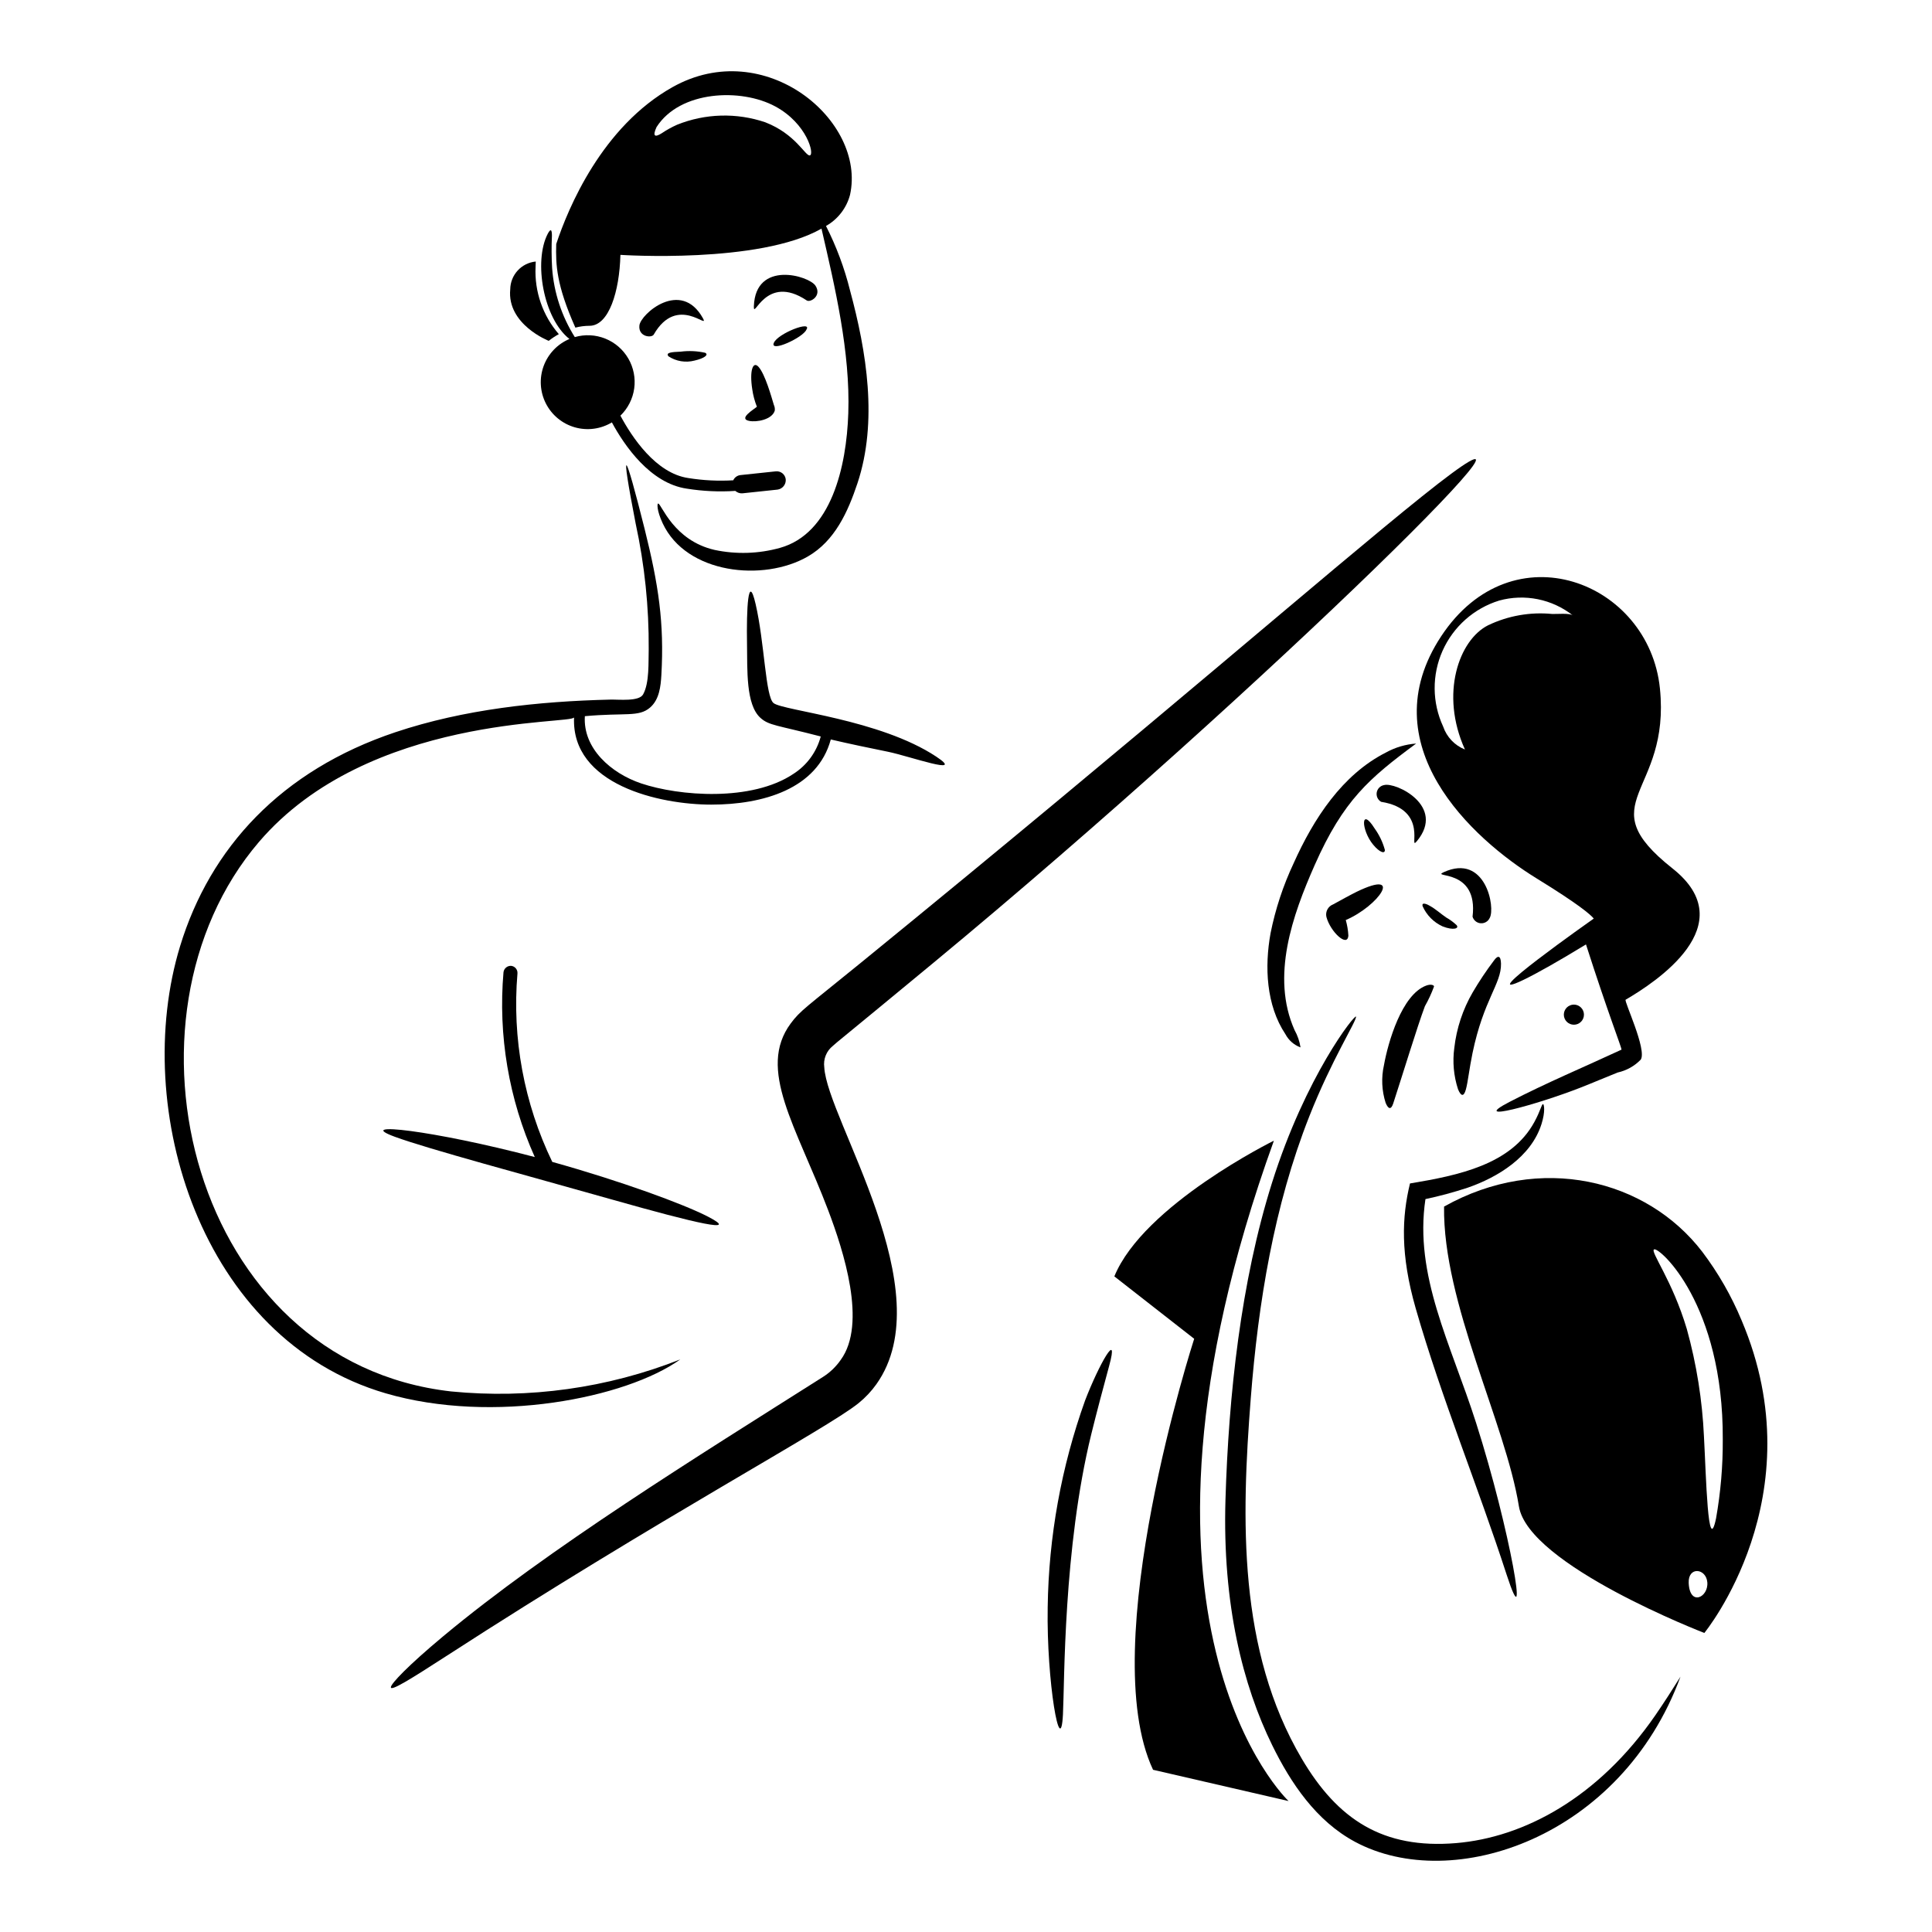 <svg width="240" height="240" viewBox="0 0 240 240" fill="none" xmlns="http://www.w3.org/2000/svg">
<g id="Contact-1--Streamline-Brooklyn">
<path id="Vector" d="M132.044 212.977C131.743 218.813 129.992 208.881 130.148 199.678C130.266 190.908 131.837 182.217 134.797 173.961C136.507 169.515 139.064 164.988 137.781 169.682C137.121 172.091 136.185 175.632 135.56 178.17C132.084 192.327 132.248 209.042 132.044 212.977Z" fill="black"/>
<path id="Vector_2" d="M97.607 59.548C97.591 59.401 97.546 59.258 97.475 59.127C97.403 58.997 97.306 58.883 97.19 58.79C97.074 58.698 96.941 58.629 96.798 58.589C96.656 58.548 96.506 58.536 96.359 58.554L91.988 59.016C91.794 59.036 91.609 59.106 91.45 59.22C91.292 59.334 91.166 59.487 91.085 59.664C89.223 59.775 87.354 59.681 85.512 59.386C81.466 58.803 78.481 54.276 77.07 51.634C78.002 50.731 78.606 49.542 78.784 48.256C78.962 46.97 78.704 45.662 78.053 44.539C77.401 43.417 76.392 42.544 75.188 42.062C73.983 41.579 72.651 41.513 71.404 41.875C69.774 39.291 68.806 36.345 68.586 33.298C68.508 31.958 68.501 30.615 68.563 29.274C68.563 28.51 68.401 28.349 68.031 29.066C66.268 32.486 67.503 39.57 70.737 42.109C70 42.421 69.335 42.88 68.783 43.46C68.231 44.04 67.805 44.727 67.53 45.478C67.255 46.23 67.138 47.03 67.187 47.829C67.235 48.628 67.447 49.408 67.81 50.121C68.173 50.834 68.679 51.465 69.296 51.974C69.913 52.484 70.629 52.86 71.398 53.081C72.168 53.301 72.974 53.361 73.767 53.256C74.561 53.151 75.324 52.884 76.01 52.471C77.559 55.339 80.775 60.051 85.33 60.704C87.318 61.021 89.335 61.114 91.344 60.982C91.463 61.088 91.602 61.169 91.753 61.221C91.904 61.273 92.064 61.294 92.223 61.283L96.594 60.82C96.892 60.776 97.163 60.621 97.352 60.384C97.54 60.148 97.631 59.849 97.607 59.548Z" fill="black"/>
<path id="Vector_3" d="M55.562 205.646C50.774 208.745 48.565 210.092 48.554 209.601C48.544 209.161 50.705 206.894 55.029 203.286C68.139 192.353 86.701 180.89 102.233 171.047C103.098 170.499 103.845 169.783 104.43 168.941C107.736 164.438 104.772 155.34 102.881 150.347C98.933 139.951 94.008 132.822 98.232 127.127C99.432 125.51 100.137 125.142 106.952 119.587C143.347 89.92 165.191 70.846 176.634 61.675C200.066 42.9 157.922 84.888 115.947 119.609C104.624 128.976 103.818 129.574 103.459 129.925C103.065 130.237 102.76 130.647 102.574 131.114C102.387 131.58 102.326 132.087 102.395 132.585C102.737 139.032 117.101 160.36 108.87 171.948C108.241 172.831 107.494 173.624 106.651 174.306C102.687 177.519 81.875 188.611 55.562 205.646Z" fill="black"/>
<path id="Vector_4" d="M158.248 141.698C158.248 141.698 142.06 149.678 138.428 158.557L148.346 166.309C148.346 166.309 135.997 204.447 143.236 219.849L160.072 223.734C160.052 223.731 136.601 201.624 158.248 141.698Z" fill="black"/>
<path id="Vector_5" d="M179.34 108.347C177.675 109.111 183.666 107.777 182.926 113.875C182.991 114.097 183.122 114.295 183.302 114.44C183.482 114.586 183.702 114.674 183.933 114.691C184.164 114.709 184.395 114.656 184.595 114.539C184.795 114.422 184.955 114.247 185.053 114.037C185.796 112.767 184.543 105.964 179.34 108.347Z" fill="black"/>
<path id="Vector_6" d="M171.94 97.524C171.712 97.563 171.502 97.672 171.338 97.835C171.174 97.998 171.065 98.207 171.024 98.435C170.984 98.662 171.015 98.897 171.112 99.106C171.21 99.316 171.37 99.49 171.57 99.605C177.645 100.573 174.857 105.875 176.016 104.485C179.629 100.123 173.374 97.13 171.94 97.524Z" fill="black"/>
<path id="Vector_7" d="M168.54 110.776C167.938 111.067 166.374 111.916 165.602 112.348C165.3 112.463 165.05 112.683 164.897 112.968C164.744 113.252 164.699 113.582 164.77 113.898C165.258 115.759 167.409 117.754 167.499 116.211C167.463 115.561 167.355 114.917 167.176 114.291C171.286 112.53 174.442 107.916 168.54 110.776Z" fill="black"/>
<path id="Vector_8" d="M182.949 123.265C181.715 125.387 180.935 127.741 180.658 130.18C180.424 131.903 180.582 133.657 181.121 135.31C181.492 136.212 181.838 136.257 182.092 135.356C182.347 134.454 182.515 132.767 182.926 130.796C184.31 124.143 186.51 122.218 186.46 119.717C186.441 118.722 186.089 118.607 185.581 119.324C184.627 120.585 183.748 121.901 182.949 123.265Z" fill="black"/>
<path id="Vector_9" d="M173.073 137.072C174.191 133.652 176.073 127.482 177.004 124.999C177.449 124.215 177.828 123.395 178.138 122.548C178.163 122.41 177.812 122.195 177.166 122.434C174.125 123.557 172.422 129.51 171.922 132.309C171.572 133.864 171.644 135.486 172.13 137.004C172.475 137.833 172.816 137.857 173.073 137.072Z" fill="black"/>
<path id="Vector_10" d="M205.637 213.07C198.544 223.349 189.281 228.26 180.867 228.958C171.786 229.711 166.17 226.03 161.715 218.481C153.766 205.007 154.2 188.716 155.378 173.66C156.304 161.819 158.258 149.802 162.641 138.691C165.44 131.59 168.54 126.814 168.445 126.294C168.37 125.883 162.21 133.615 158.014 146.928C154.133 159.24 152.621 173.336 152.232 186.314C151.844 199.322 154.398 209.366 158.037 216.796C160.341 221.495 163.497 226.208 168.329 228.799C180.482 235.314 201.406 228.253 208.757 208.279C207.741 209.9 206.722 211.495 205.637 213.07Z" fill="black"/>
<path id="Vector_11" d="M177.074 148.956C178.841 148.581 180.585 148.11 182.301 147.546C186.09 146.239 190.19 143.707 191.483 139.659C191.992 138.063 191.805 137.187 191.691 137.161C191.504 137.119 191.396 137.928 190.604 139.381C187.717 144.68 181.169 146.011 175.154 147.013C174.147 151.158 173.935 155.815 175.871 162.555C179.072 173.694 183.576 184.572 187.157 195.605C190.045 204.497 187.645 190.145 183.365 176.756C180.211 166.895 175.649 158.458 177.074 148.956Z" fill="black"/>
<path id="Vector_12" d="M161.555 130.111C161.439 129.355 161.189 128.627 160.815 127.96C157.851 121.293 160.563 113.691 163.313 107.469C166.878 99.403 170.104 96.666 175.918 92.367C174.604 92.462 173.325 92.841 172.171 93.477C166.745 96.224 163.189 101.685 160.699 107.238C159.396 110.01 158.433 112.93 157.832 115.934C157.083 120.076 157.277 124.861 159.682 128.474C160.083 129.232 160.75 129.816 161.555 130.111Z" fill="black"/>
<path id="Vector_13" d="M194.265 126.044C194.265 126.376 194.397 126.694 194.631 126.928C194.866 127.162 195.183 127.294 195.515 127.294C195.846 127.294 196.164 127.162 196.398 126.928C196.633 126.694 196.764 126.376 196.764 126.044C196.764 125.713 196.633 125.395 196.398 125.161C196.164 124.927 195.846 124.795 195.515 124.795C195.183 124.795 194.866 124.927 194.631 125.161C194.397 125.395 194.265 125.713 194.265 126.044Z" fill="black"/>
<path id="Vector_14" d="M176.727 112.58C177.219 113.686 178.099 114.575 179.201 115.078C180.564 115.616 181.306 115.333 180.936 114.916C180.544 114.55 180.109 114.231 179.641 113.967C178.97 113.511 178.346 112.926 177.629 112.533C177.421 112.395 176.544 111.956 176.727 112.58Z" fill="black"/>
<path id="Vector_15" d="M172.032 105.572C171.77 104.617 171.339 103.716 170.76 102.913C169.013 100.131 169.058 103.082 170.575 104.925C171.39 105.914 172.066 106.105 172.032 105.572Z" fill="black"/>
<path id="Vector_16" d="M190.908 109.134C196.064 112.304 197.569 113.598 197.985 114.106C197.862 114.199 182.581 124.936 189.265 121.716C190.952 120.902 193.683 119.356 197.017 117.321C199.705 125.713 201.435 130.113 201.435 130.388C196.809 132.539 192.048 134.535 187.512 136.886C182.332 139.572 190.886 137.238 196.346 135.105C197.894 134.5 199.403 133.844 200.949 133.232C202.04 132.992 203.037 132.437 203.816 131.636C204.627 130.433 201.711 124.325 201.943 124.188C205.573 122.066 216.649 114.913 207.771 107.886C197.25 99.559 207.563 98.728 206.199 85.499C204.834 72.27 187.881 65.608 179.023 79.046C170.166 92.483 182.784 104.141 190.908 109.134ZM181.981 93.106C181.35 92.855 180.782 92.47 180.315 91.978C179.848 91.486 179.493 90.899 179.274 90.256C178.591 88.784 178.231 87.183 178.218 85.561C178.205 83.938 178.539 82.332 179.198 80.849C179.858 79.367 180.827 78.042 182.04 76.965C183.254 75.888 184.684 75.083 186.234 74.604C187.799 74.173 189.443 74.116 191.034 74.437C192.625 74.759 194.118 75.45 195.393 76.454C194.999 76.13 193.357 76.294 192.825 76.27C190.086 76.001 187.326 76.488 184.845 77.68C181.256 79.488 178.841 86.173 181.981 93.106Z" fill="black"/>
<path id="Vector_17" d="M216.345 164.015C215.084 160.984 213.444 158.124 211.464 155.504C204.553 146.498 191.326 143.192 179.387 149.885C179.223 161.855 187.015 176.751 188.684 187.12C189.861 194.428 211.719 202.852 211.719 202.852C211.719 202.852 225.648 185.892 216.345 164.015ZM209.776 196.649C209.683 194.557 211.936 194.803 212.089 196.557C212.251 198.418 209.909 199.595 209.776 196.649ZM213.177 188.601C212.151 193.544 211.94 183.309 211.673 178.471C211.467 173.949 210.753 169.465 209.545 165.103C207.74 159.034 204.96 155.462 205.475 155.204C206.118 154.883 214.098 161.984 214.009 178.817C214.027 182.097 213.748 185.371 213.177 188.601Z" fill="black"/>
<path id="Vector_18" d="M116.295 93.985C109.292 89.35 97.354 88.299 96.105 87.348C95.079 86.569 94.991 79.885 93.861 75.02C92.928 71.004 92.721 75.716 92.797 79.97C92.85 83.169 92.631 87.525 94.462 89.174C95.528 90.134 96.48 90.064 101.956 91.487C101.447 93.409 100.233 95.069 98.556 96.136C93.377 99.608 84.379 98.91 79.637 97.314C75.937 96.067 72.398 92.99 72.653 88.966C77.662 88.51 79.342 89.108 80.746 87.901C81.904 86.908 82.077 85.264 82.158 83.854C82.523 77.394 81.816 72.675 80.076 65.7C77.592 55.773 76.979 54.806 78.966 65.051C80.078 70.171 80.621 75.399 80.585 80.639C80.537 82.235 80.689 84.82 79.89 86.259C79.382 87.171 76.9 86.882 75.821 86.907C66.892 87.118 57.635 88.112 49.131 90.954C34.897 95.718 26.094 105.351 22.374 117.53C16.203 137.726 24.949 166.382 47.91 173.082C61.263 176.978 77.804 173.673 84.504 168.873C75.467 172.436 65.713 173.799 56.046 172.85C23.811 169.225 13.349 126.566 32.178 104.578C45.797 88.676 71.312 90.018 71.312 89.106C70.941 97.502 81.95 99.953 88.357 99.953C94.764 99.953 101.537 98.015 103.204 91.859C105.563 92.413 107.923 92.899 110.304 93.385C112.983 93.932 120.05 96.472 116.295 93.985Z" fill="black"/>
<path id="Vector_19" d="M101.304 35.495C100.495 34.241 93.851 32.303 93.649 38.04C93.585 39.864 95.094 33.894 100.218 37.323C100.663 37.619 102.118 36.745 101.304 35.495Z" fill="black"/>
<path id="Vector_20" d="M79.43 40.421C79.266 41.855 80.948 42.017 81.21 41.561C84.129 36.468 88.193 41.098 87.316 39.525C84.582 34.614 79.589 39.011 79.43 40.421Z" fill="black"/>
<path id="Vector_21" d="M84.563 43.683C83.407 43.729 82.666 43.797 83.037 44.261C83.509 44.571 84.041 44.779 84.599 44.871C85.157 44.962 85.728 44.936 86.275 44.793C87.521 44.505 88.074 44.061 87.593 43.822C86.599 43.601 85.573 43.553 84.563 43.683Z" fill="black"/>
<path id="Vector_22" d="M96.127 42.594C95.607 43.842 99.763 41.942 100.174 40.952C100.94 39.751 96.62 41.414 96.127 42.594Z" fill="black"/>
<path id="Vector_23" d="M87.987 151.156C84.909 149.56 77.043 146.693 68.606 144.335C65.093 137.061 63.599 128.978 64.281 120.929C64.3 120.7 64.228 120.472 64.081 120.295C63.935 120.118 63.725 120.005 63.496 119.981C63.268 119.968 63.043 120.042 62.867 120.188C62.691 120.334 62.577 120.541 62.547 120.767C61.867 128.628 63.204 136.533 66.433 143.733C53.75 140.396 43.817 139.292 49.041 141.212C53.23 142.751 65.343 145.984 76.007 149.006C86.642 152.02 91.969 153.231 87.987 151.156Z" fill="black"/>
<path id="Vector_24" d="M68.166 42.341C68.559 42.027 68.978 41.748 69.42 41.509C67.421 39.199 66.386 36.21 66.529 33.159C66.529 32.931 66.553 32.697 66.553 32.489C65.693 32.572 64.894 32.969 64.309 33.605C63.724 34.242 63.395 35.071 63.384 35.935C62.954 40.307 68.166 42.341 68.166 42.341Z" fill="black"/>
<path id="Vector_25" d="M71.474 40.699C72.048 40.549 72.638 40.473 73.232 40.471C75.636 40.471 76.955 36.216 77.07 31.66C77.07 31.66 94.324 32.816 102.048 28.399C103.721 35.64 105.636 43.715 105.378 51.338C105.157 57.987 103.263 66.281 96.891 68.059C94.245 68.796 91.46 68.883 88.773 68.314C83.643 67.136 82.179 62.601 81.766 62.554C81.626 62.509 81.556 63.365 82.321 65.007C85.252 71.299 94.835 72.318 100.36 69.123C103.715 67.185 105.335 63.574 106.516 60.034C109.067 52.358 107.656 43.703 105.592 36.073C104.902 33.302 103.901 30.618 102.608 28.072C103.338 27.659 103.978 27.105 104.49 26.442C105.003 25.779 105.377 25.02 105.592 24.209C107.637 14.975 95.001 4.394 83.551 10.819C74.764 15.748 70.576 25.851 69.096 30.313C69.025 32.897 69.109 35.379 71.474 40.699ZM81.557 15.79C84.448 11.248 92.045 10.914 96.312 13.223C100.26 15.358 101.214 19.222 100.592 19.306C100.027 19.381 98.844 16.656 95.064 15.19C91.497 13.981 87.615 14.088 84.12 15.491C83.45 15.788 82.807 16.144 82.2 16.554C81.314 17.114 81.049 16.901 81.557 15.79Z" fill="black"/>
<path id="Vector_26" d="M93.052 52.284C94.03 52.482 95.919 52.108 96.244 51.012C96.274 50.767 96.235 50.518 96.13 50.295C95.842 49.349 95.048 46.458 94.21 45.553C93.532 44.822 93.089 46.041 93.447 48.352C93.553 49.097 93.747 49.827 94.025 50.526C93.666 50.848 91.68 52.007 93.052 52.284Z" fill="black"/>
</g>
</svg>
